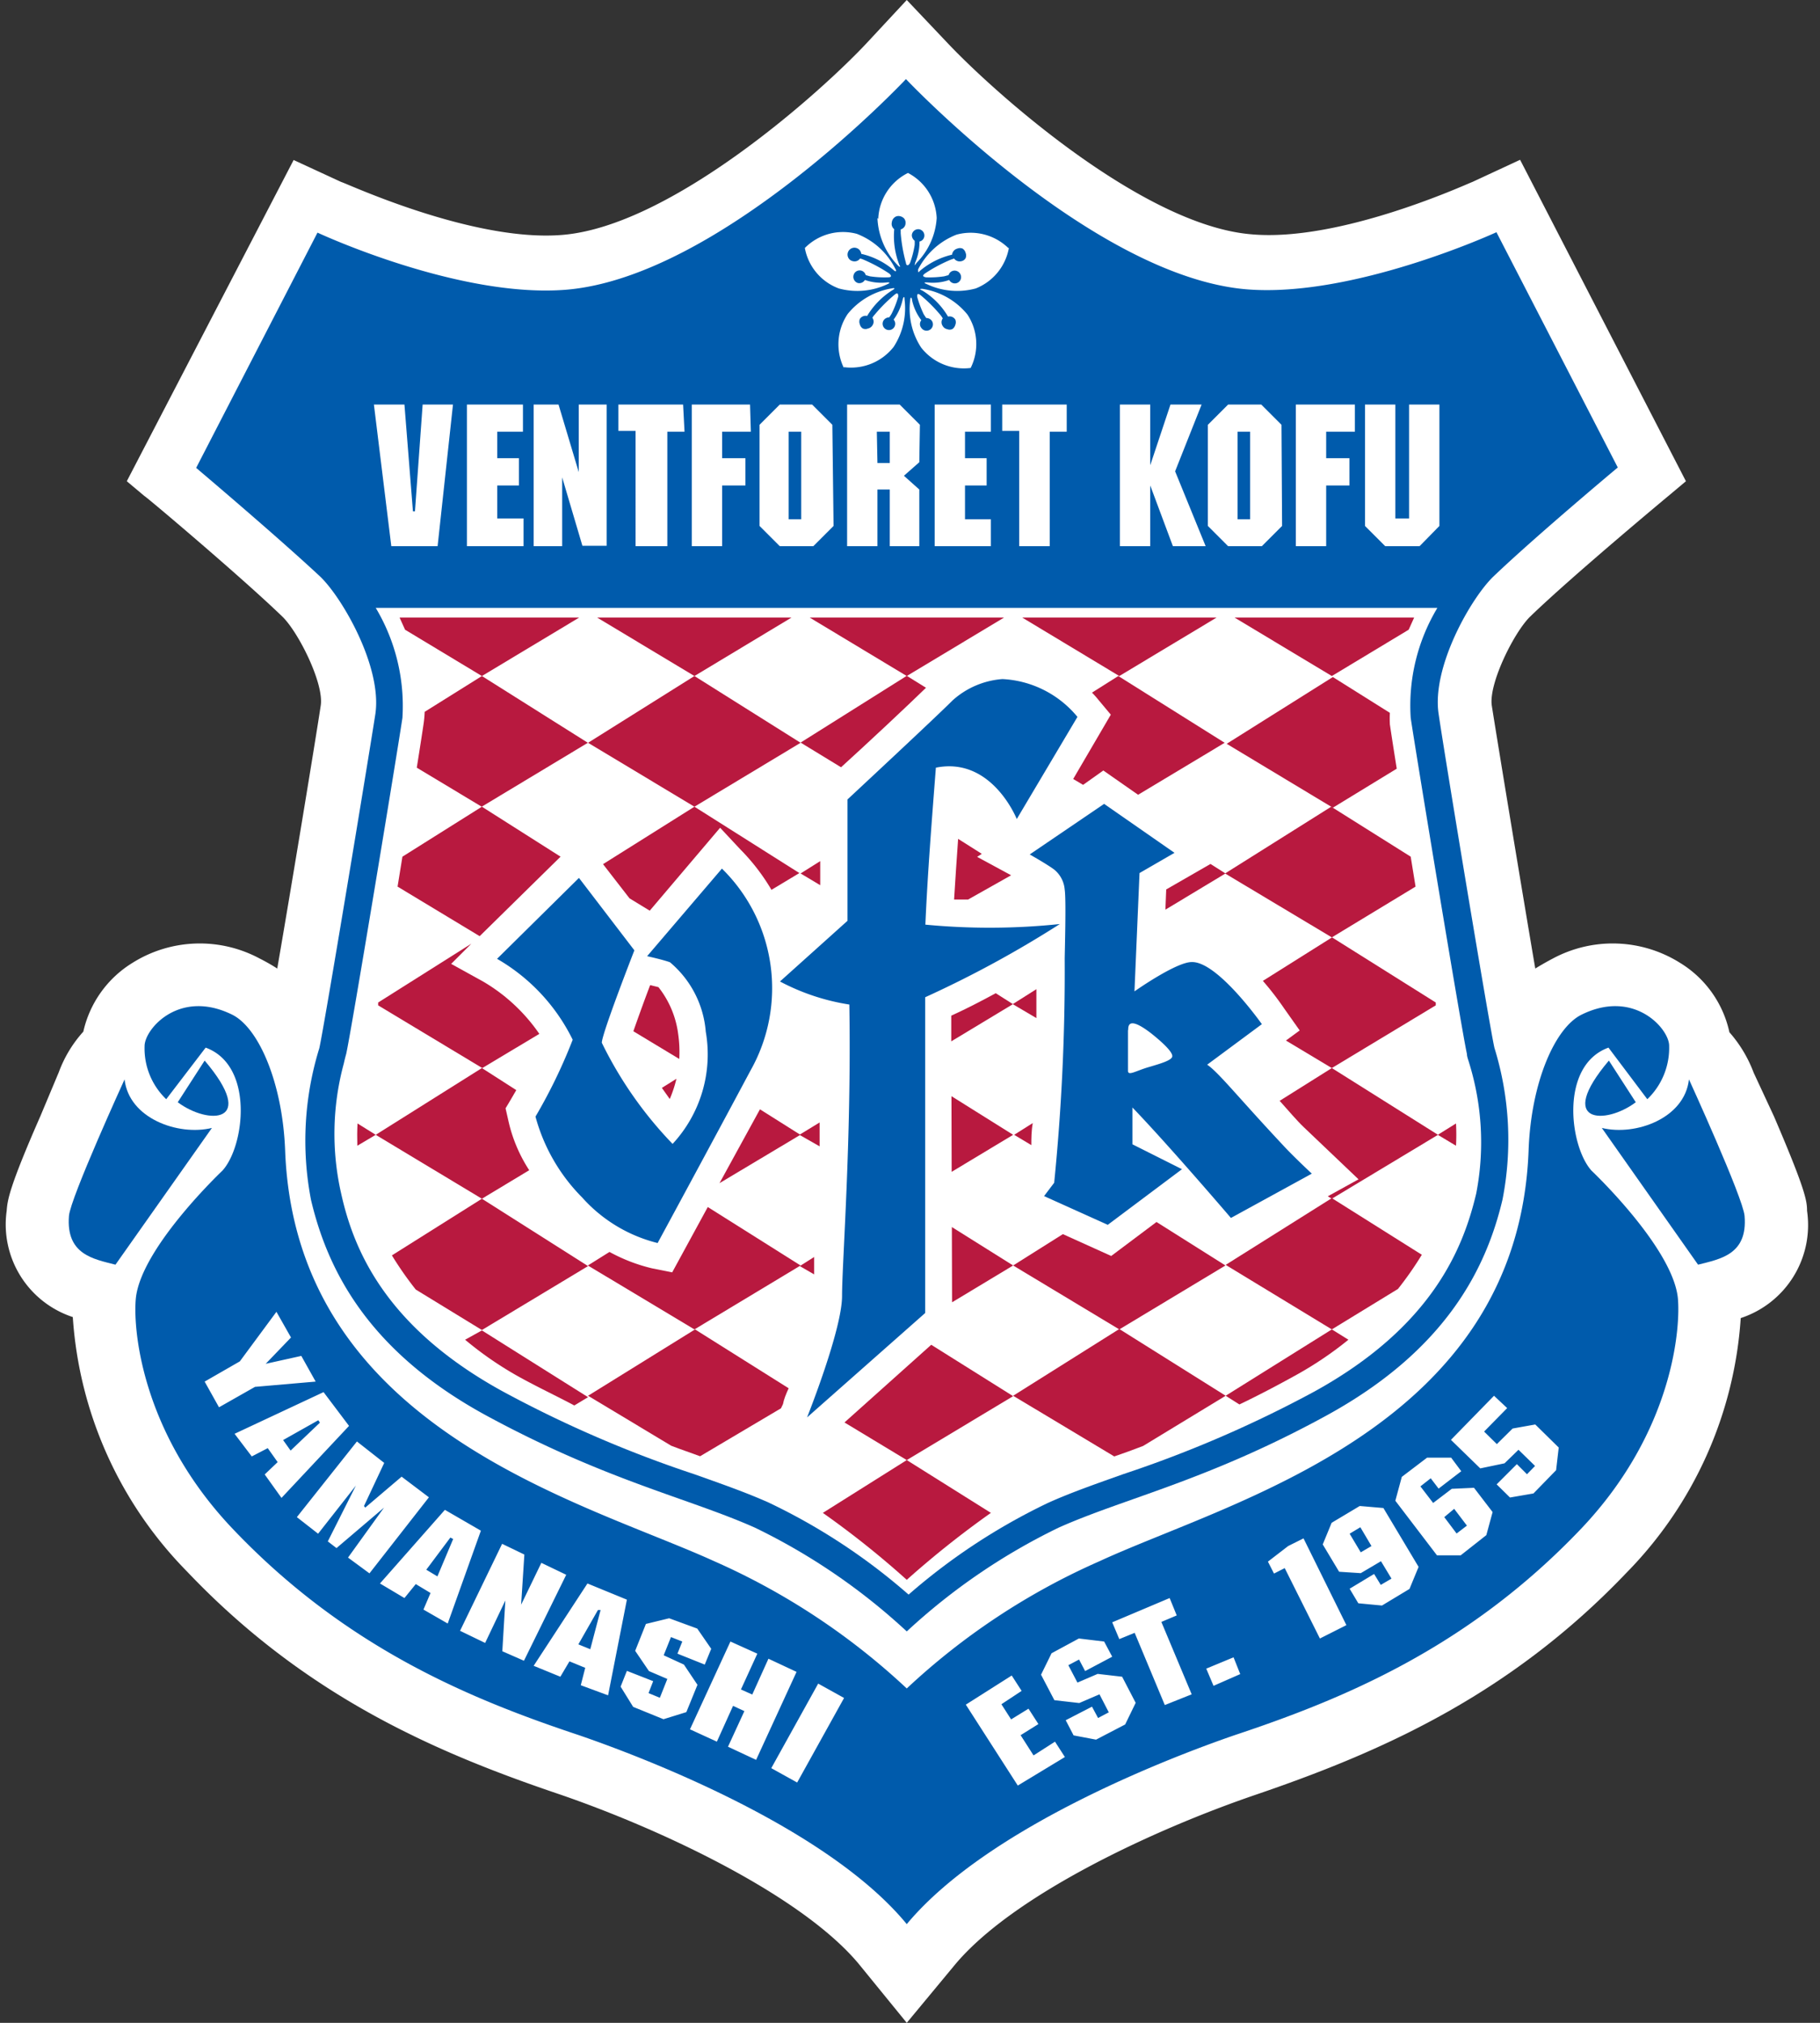 <svg id="レイヤー_1" data-name="レイヤー 1" xmlns="http://www.w3.org/2000/svg" viewBox="0 0 90 100">
  <rect x="0" y="0" width="90" height="100" fill="#333333" stroke="none"/>
  <defs>
    <style>
      .cls-1 {
        fill: #fff;
      }

      .cls-2 {
        fill: #005bac;
      }

      .cls-3 {
        fill: #b8193f;
      }
    </style>
  </defs>
  <title>アートボード 1</title>
  <g>
    <path class="cls-1" d="M89.36,59.86h0c0-.5-.09-1.07-1.64-4.68,0,0-1-2.15-1-2.15a6.42,6.42,0,0,0-1.2-2,5.34,5.34,0,0,0-2.44-3.43,6.26,6.26,0,0,0-6.3-.21s-.37.19-.86.49c-.69-4.05-1.9-11.4-2.15-13-.16-1.1,1.12-3.66,1.91-4.41,2-1.94,6.77-5.91,6.82-5.95l.87-.73L75.17,7.9,72.8,9c-.06,0-6.49,3-10.95,2.58-5.34-.46-12.63-6.95-15-9.46L44.84,0l-2,2.15c-2.36,2.51-9.65,9-15,9.46C23.37,12,17,9,16.88,9L14.52,7.91,6.27,23.79l.87.73c.05,0,4.79,4,6.81,5.95.79.75,2.08,3.31,1.91,4.41-.24,1.6-1.45,8.95-2.15,13a9.6,9.6,0,0,0-.86-.49,6.26,6.26,0,0,0-6.3.21A5.37,5.37,0,0,0,4.12,51a6.16,6.16,0,0,0-1.21,2L2,55.17C.41,58.79.37,59.36.33,59.86A4.82,4.82,0,0,0,3.6,65.11,19.78,19.78,0,0,0,9.25,77.69c5.85,6.16,12.29,8.94,18.38,11,5.06,1.73,12,5,14.83,8.39L44.84,100l2.38-2.87c2.85-3.42,9.77-6.66,14.83-8.39,6.1-2.08,12.54-4.86,18.39-11a19.81,19.81,0,0,0,5.64-12.58A4.84,4.84,0,0,0,89.36,59.86Z"/>
    <path class="cls-1" d="M88,60c0-.33-.07-.83-1.53-4.23l-.94-2.14c-.42-.93-.7-1.55-1.27-1.8v0a3.71,3.71,0,0,0-1.85-3,4.86,4.86,0,0,0-4.9-.13c-.08,0-2,1.09-2.44,2-.37-1.91-2.29-13.52-2.6-15.53-.26-1.73,1.38-4.74,2.33-5.65,2.09-2,6.89-6,6.89-6L74.53,9.76l-1.13.53c-.07,0-6.8,3.12-11.67,2.7-7-.6-15.83-9.86-15.92-9.95l-1-1-1,1C43.78,3.13,35,12.39,28,13c-4.87.42-11.6-2.67-11.67-2.7l-1.14-.53L8.05,23.44s4.8,4,6.88,6c1,.91,2.59,3.92,2.33,5.65-.31,2-2.22,13.62-2.6,15.53-.41-.87-2.35-1.92-2.44-2a4.86,4.86,0,0,0-4.9.13,3.71,3.71,0,0,0-1.85,3s0,0,0,0c-.58.25-.86.87-1.27,1.8l-.94,2.14C1.8,59.14,1.76,59.64,1.74,60,1.48,63.13,4,63.82,5,64.08c-.2,2.31.63,7.79,5.23,12.63,5.64,5.94,11.9,8.64,17.82,10.66,5.49,1.88,12.43,5.18,15.46,8.83l1.29,1.55,1.29-1.55c3-3.65,10-7,15.47-8.83,5.92-2,12.17-4.72,17.81-10.66,4.6-4.84,5.43-10.32,5.23-12.63C85.67,63.82,88.2,63.13,88,60Zm-2.76-6.44a.91.91,0,0,0,0-.17A.91.91,0,0,1,85.19,53.53Zm-80.7,0c0-.05,0-.11,0-.17S4.49,53.48,4.49,53.53Z"/>
    <g>
      <path class="cls-2" d="M73.9,51.8a15.36,15.36,0,0,1,.4,7.5c-.81,3.43-2.82,7.46-8.71,10.68s-10,4.09-13.24,5.54a30.68,30.68,0,0,0-7.51,5.13,30.68,30.68,0,0,0-7.51-5.13C34.08,74.07,30,73.2,24.09,70s-7.9-7.25-8.71-10.68a15.45,15.45,0,0,1,.41-7.5c.25-1.1,2.45-14.44,2.77-16.51.35-2.32-1.62-5.74-2.72-6.8-2.14-2-6.14-5.38-6.14-5.38l6-11.63s7,3.27,12.33,2.82c7.62-.66,16.77-10.41,16.77-10.41S54,13.64,61.61,14.3C66.9,14.75,74,11.48,74,11.48l6,11.63s-4,3.34-6.14,5.38c-1.11,1.06-3.07,4.48-2.72,6.8C71.44,37.36,73.65,50.7,73.9,51.8ZM22.4,20H20.9l-.38,5.28h-.1L20,20H18.49L19.35,27h2.29Zm3.49,5.63h-1.3V24h1.07V22.65H24.59V21.34h1.27V20H23.09V27h2.8ZM30,20H28.62v3.34h0l-1-3.34H26.39V27H27.8V23.6h0l1,3.38H30Zm3.78,0h-3.2v1.3h.85V27H33V21.34h.85Zm3.31,0H34.21V27h1.5V24h1.15V22.65H35.71V21.34h1.42Zm6.3-9.22a3.57,3.57,0,0,0,1,2.33c.08.09.17.12.09,0a3.89,3.89,0,0,1-.26-1.78A.33.33,0,0,1,44.1,11a.37.37,0,0,1,.12-.24.31.31,0,0,1,.24-.08.41.41,0,0,1,.24.11.33.33,0,0,1,.08.25.32.32,0,0,1-.24.3v.19A7.92,7.92,0,0,0,44.8,13c0,.09.09.2.2,0a4.71,4.71,0,0,0,.23-.88,1.48,1.48,0,0,0,0-.22.35.35,0,0,1-.14-.27.32.32,0,0,1,.32-.3.31.31,0,0,1,.3.32.3.3,0,0,1-.24.29A2.58,2.58,0,0,1,45.25,13c0,.08-.06.21.07,0a3.47,3.47,0,0,0,1-2.22,2.65,2.65,0,0,0-1.42-2.23A2.65,2.65,0,0,0,43.43,10.82ZM39.8,12.26a2.64,2.64,0,0,0,1.68,2,3.48,3.48,0,0,0,2.4-.21c.19-.08.06-.1,0-.09a2.45,2.45,0,0,1-1.11-.12.32.32,0,0,1-.35.15.32.32,0,0,1-.21-.39.31.31,0,0,1,.6,0l.21.06a4.83,4.83,0,0,0,.9.05c.22,0,.13-.13.05-.19a7.79,7.79,0,0,0-1.26-.68.76.76,0,0,0-.18-.06.33.33,0,0,1-.36.13.32.32,0,0,1-.21-.15.34.34,0,1,1,.63-.21,3.75,3.75,0,0,1,1.61.81c.13.12.13,0,.07-.08a3.56,3.56,0,0,0-1.9-1.72A2.65,2.65,0,0,0,39.8,12.26ZM41.16,21l-1-1h-1.6l-1,1V26l1,1h1.66l1-1Zm.57-2.85a2.68,2.68,0,0,0,2.46-1,3.49,3.49,0,0,0,.54-2.35c0-.21-.07-.09-.09,0a2.63,2.63,0,0,1-.45,1,.31.31,0,0,1-.41.46.31.31,0,0,1-.08-.43.33.33,0,0,1,.27-.14,1.4,1.4,0,0,0,.12-.18,4.8,4.8,0,0,0,.33-.85c0-.22-.09-.16-.17-.1a7.56,7.56,0,0,0-1,1,.72.72,0,0,0-.11.15.33.33,0,0,1,0,.38.34.34,0,0,1-.22.15.32.32,0,0,1-.25,0,.32.32,0,0,1-.15-.21.34.34,0,0,1,0-.26.33.33,0,0,1,.36-.15,3.85,3.85,0,0,1,1.26-1.28c.16-.09.07-.11,0-.09a3.55,3.55,0,0,0-2.22,1.27A2.68,2.68,0,0,0,41.73,18.19ZM45.49,21l-1-1H41.89V27h1.5V24.2H44V27h1.46V24.2l-.76-.68.76-.67ZM48,18.19a2.65,2.65,0,0,0-.16-2.64,3.55,3.55,0,0,0-2.22-1.27c-.11,0-.2,0,0,.09a3.67,3.67,0,0,1,1.26,1.28.33.33,0,0,1,.36.15.34.34,0,0,1,0,.26.36.36,0,0,1-.15.21.34.34,0,0,1-.26,0,.32.32,0,0,1-.21-.15.33.33,0,0,1,0-.38,1.3,1.3,0,0,0-.1-.15,7.55,7.55,0,0,0-1-1c-.08-.06-.19-.12-.16.1a5.37,5.37,0,0,0,.32.85l.12.18a.35.35,0,0,1,.28.14.31.31,0,0,1-.52.35.3.3,0,0,1,0-.38,2.51,2.51,0,0,1-.46-1c0-.09-.07-.21-.09,0a3.49,3.49,0,0,0,.54,2.35A2.68,2.68,0,0,0,48,18.19ZM49,25.67H47.72V24h1.07V22.65H47.72V21.34H49V20H46.22V27H49Zm.86-13.41a2.67,2.67,0,0,0-2.56-.66,3.6,3.6,0,0,0-1.9,1.72c0,.1,0,.2.08.08a3.77,3.77,0,0,1,1.6-.81.35.35,0,0,1,.26-.3.34.34,0,0,1,.26,0,.36.36,0,0,1,.15.21.34.34,0,0,1,0,.26.3.3,0,0,1-.2.15.34.34,0,0,1-.37-.13l-.17.06a7.53,7.53,0,0,0-1.27.68c-.08.06-.17.15.05.19a4.83,4.83,0,0,0,.9-.05l.22-.06a.3.3,0,0,1,.21-.21.32.32,0,0,1,.39.21.31.31,0,0,1-.57.24,2.42,2.42,0,0,1-1.1.12c-.09,0-.22,0,0,.09a3.51,3.51,0,0,0,2.41.21A2.66,2.66,0,0,0,49.89,12.26ZM52.75,20H49.56v1.3h.84V27h1.51V21.34h.84ZM59.62,27l-1.51-3.7L59.42,20H57.88l-1,3h0V20h-1.5V27h1.5V24h0L58,27ZM63.37,21l-1-1H60.73l-1,1V26l1,1H62.4l1-1ZM67,20H64.08V27h1.5V24h1.15V22.65H65.58V21.34H67ZM71.18,26V20h-1.5v5.63H69V20h-1.5V26l1,1H70.2ZM39,25.67h.62V21.34H39Zm22.2-4.33h.62v4.33h-.62ZM43.39,22.89H44V21.34h-.64Z"/>
      <g>
        <g>
          <path class="cls-2" d="M10.48,55.76c-1.68.41-4.11-.48-4.32-2.4,0,0-2.68,5.86-2.75,6.75-.15,1.91,1.21,2.13,2.3,2.41Z"/>
          <path class="cls-2" d="M10.12,52.43c2.66,3.13.18,3.19-1.33,2.06Z"/>
        </g>
        <g>
          <path class="cls-2" d="M79.21,55.76c1.68.41,4.1-.48,4.31-2.4,0,0,2.68,5.86,2.75,6.75.16,1.91-1.2,2.13-2.3,2.41Z"/>
          <path class="cls-2" d="M79.56,52.43c-2.65,3.13-.17,3.19,1.33,2.06Z"/>
        </g>
        <path class="cls-2" d="M78.2,75.56C72.58,81.47,66.4,84,61.05,85.78c-2.91,1-12.16,4.48-16.21,9.34-4-4.86-13.3-8.34-16.21-9.34C23.28,84,17.1,81.47,11.49,75.56c-4.57-4.82-4.92-10-4.77-11.4C7,61.65,11,57.87,11,57.87c1.1-1.21,1.58-5.2-.83-6.08L8.22,54.34a3.47,3.47,0,0,1-1.07-2.63c0-.83,1.71-2.84,4.33-1.55,1.3.64,2.49,3.34,2.62,6.71.52,13.78,14.73,17.35,21.22,20.31a34,34,0,0,1,9.52,6.29,33.91,33.91,0,0,1,9.53-6.29c6.49-3,20.7-6.53,21.22-20.31.12-3.37,1.31-6.07,2.62-6.71,2.61-1.29,4.35.72,4.33,1.55a3.51,3.51,0,0,1-1.08,2.63l-1.92-2.55c-2.42.88-1.93,4.87-.84,6.08,0,0,4,3.78,4.27,6.29C83.11,65.58,82.77,70.74,78.2,75.56Zm-65.59-7,3-.26-.71-1.27-1.76.39v0l1.25-1.3-.72-1.27-1.81,2.45-1.74,1,.71,1.27Zm1.31,5.49,3.34-3.56L16,68.82l-4.4,2.06L12.45,72l.79-.41.49.69-.64.61Zm4.35,3.73,2.94-3.76L19.86,73l-1.8,1.53L18,74.45l1-2.13-1.35-1.06L14.68,75l1.05.82,1.87-2.38,0,0-1.39,2.76.43.33,2.35-2,0,0L17.21,77Zm3.87,2.48,1.64-4.59L22,74.64l-3.21,3.64L20,79l.56-.69.73.44-.35.82Zm3.77,1.84L28,77.85l-1.23-.59-1,2.07h0l.16-2.48-1.1-.53-2.08,4.3,1.24.6,1-2.1h0l-.15,2.51Zm4.16,1.71L31,79.08l-1.95-.8-2.66,4.07,1.32.54.45-.76.78.32-.22.86Zm3.87.83.55-1.35-.67-1-1-.46.36-.9.56.22-.24.6,1.35.54.32-.78-.69-1L33.09,80l-1.15.28-.53,1.33.68,1L33,83l-.37.93-.56-.23.23-.59L31,82.6l-.31.78.62,1,1.5.61ZM37.39,87l2-4.35L38,82l-.8,1.77-.56-.25.81-1.77-1.33-.6-2,4.34,1.33.61.8-1.77.56.26-.81,1.76Zm4.35-3.06-1.28-.71-2.32,4.18,1.28.71Zm10.92,2.92-.49-.76-1.06.68-.64-1,.88-.55-.49-.76L50,85l-.48-.75,1-.66-.49-.76-2.27,1.44,2.57,4Zm3.5-2.68-.67-1.29-1.21-.14-1,.43-.45-.86.53-.28.3.57L55,81.9l-.4-.75L53.35,81,52,81.73l-.52,1.06.66,1.26,1.23.14,1-.43.46.89-.53.28L54,84.37l-1.3.67.39.75L54.2,86l1.44-.75Zm2.77-.42-1.5-3.58.76-.32L57.84,79,55,80.2l.35.83.76-.31,1.49,3.57Zm2.4-1L61,81.93l-1.35.56.36.85Zm5.25-2.42-2.12-4.29-.76.38-1,.77.3.59.53-.27L65.27,81Zm3.57-2.88-1.74-2.91-1.17-.1-1.39.83-.44,1.07.81,1.35,1.07.07,1-.59.52.86-.53.31-.33-.54-1.21.73.43.72,1.17.11,1.36-.82Zm3.66-2.71-.92-1.2-1.1.05-.92.7-.63-.82.51-.4.39.51,1.12-.86-.5-.67-1.19,0-1.25.95L69,74.19l2.06,2.7,1.17,0,1.27-1Zm3.27-3.19-1.16-1.14-1.12.2-.78.77-.63-.62,1.14-1.16L73.88,69l-2.13,2.18,1.45,1.41,1.2-.25.69-.67.82.8-.4.41-.5-.5-1,1,.66.65,1.16-.2,1.12-1.15ZM67.27,75.5l.55.93-.53.31-.55-.92Zm-45,.51L21.08,77.6l.55.33.78-1.85Zm7.3,3.58.13,0-.51,1.94-.59-.24Zm42.34-5,.63.83-.51.39L71.42,75ZM14,71.19l.37.52,1.45-1.38-.08-.12Z"/>
      </g>
    </g>
    <g>
      <path class="cls-1" d="M71.08,30.05a9.38,9.38,0,0,0-1.32,5.44c.26,1.75,2.51,15.39,2.78,16.61,0,.14.07.3.12.48A13.27,13.27,0,0,1,73,59c-.63,2.66-2.14,6.56-8,9.79a58.83,58.83,0,0,1-9.44,4.08c-1.32.47-2.56.9-3.7,1.41a30.42,30.42,0,0,0-6.93,4.55,30.1,30.1,0,0,0-6.92-4.55c-1.14-.51-2.38-.94-3.7-1.41a58.45,58.45,0,0,1-9.44-4.08c-5.9-3.23-7.41-7.13-8-9.79A13.27,13.27,0,0,1,17,52.58q.06-.27.12-.48c.27-1.22,2.52-14.86,2.78-16.61a9.45,9.45,0,0,0-1.32-5.44ZM45.76,45.71c.11-2.51.31-5.06.52-7.76,2.77-.56,4,2.54,4,2.54l3-5.05a5.13,5.13,0,0,0-3.71-1.87,4.14,4.14,0,0,0-2.47,1.06c-.74.75-5.19,4.89-5.19,4.89v6l-3.34,3A10.88,10.88,0,0,0,42,49.66c.11,6.78-.36,12.74-.36,14.41s-1.73,6-1.73,6l5.84-5.16,0-15.61a53.44,53.44,0,0,0,6.66-3.62A33.29,33.29,0,0,1,45.76,45.71ZM35.7,42.94,32,47.27s.74.16,1.13.3A5,5,0,0,1,34.9,51a6.51,6.51,0,0,1-1.64,5.55,19.54,19.54,0,0,1-3.5-5c0-.45,1.61-4.57,1.61-4.57L28.63,43.4l-4.05,4a9.39,9.39,0,0,1,3.74,4,26.26,26.26,0,0,1-1.84,3.8,9,9,0,0,0,2.31,4,7.39,7.39,0,0,0,3.73,2.25s2.65-4.89,4.6-8.54A8.28,8.28,0,0,0,35.7,42.94Zm24,9.69,2.7-2s-2.19-3.11-3.47-3.07c-.77,0-2.79,1.42-2.83,1.45l.25-5.85,1.73-1L54.6,39.74l-3.68,2.5s.85.48,1.2.74a1.42,1.42,0,0,1,.53,1c.08.51,0,3.16,0,3.42a104.89,104.89,0,0,1-.52,11.07l-.5.66,3.15,1.42,3.67-2.75L56,56.57s0-1.65,0-1.82c1.81,1.88,4.87,5.46,4.87,5.46l4-2.19s-.94-.88-1.38-1.36C61.22,54.24,60.25,53,59.69,52.63Zm-3.91-1.71c0-.2,0-.71,1.13.16.63.5,1.07.94,1.05,1.14s-.58.36-1.19.54-1,.44-1,.18S55.78,51.47,55.78,50.92Z"/>
      <g>
        <path class="cls-3" d="M19.76,30.53l.27.6,3.8,2.29,4.81-2.89Z"/>
        <polygon class="cls-3" points="29.53 30.53 34.34 33.42 39.14 30.53 29.53 30.53"/>
        <polygon class="cls-3" points="40.04 30.53 44.84 33.42 49.65 30.53 40.04 30.53"/>
        <polygon class="cls-3" points="50.55 30.53 55.35 33.42 60.16 30.53 50.55 30.53"/>
        <path class="cls-3" d="M69.93,30.53H61.05l4.81,2.89,3.8-2.29Z"/>
        <path class="cls-3" d="M23.83,33.42,21,35.19a5.25,5.25,0,0,1-.05.57c-.05.34-.17,1.13-.34,2.19l3.21,1.93,5.25-3.16Z"/>
        <polygon class="cls-3" points="39.59 36.72 34.34 33.42 29.08 36.72 34.34 39.88 39.59 36.72"/>
        <path class="cls-3" d="M45.79,34l-.95-.59-5.25,3.3,2,1.22C42.87,36.77,44.9,34.87,45.79,34Z"/>
        <path class="cls-3" d="M54.93,35.33l-1.86,3.18.49.29,1-.71,1.72,1.2,4.28-2.57-5.26-3.3L54,34.24a4.72,4.72,0,0,1,.32.36Z"/>
        <path class="cls-3" d="M69.07,38c-.17-1.06-.29-1.85-.34-2.19a5.25,5.25,0,0,1,0-.57l-2.82-1.77-5.25,3.3,5.25,3.16Z"/>
        <path class="cls-3" d="M23.83,39.88,19.9,42.35l-.24,1.48,4.06,2.45,4-3.93Z"/>
        <path class="cls-3" d="M34.34,39.88l-4.52,2.84,1.31,1.69,1,.61,3.48-4.1,1,1.07a10.16,10.16,0,0,1,1.54,2l1.38-.83Z"/>
        <path class="cls-3" d="M48.32,42.36l.23-.15-1.17-.74c-.07,1-.14,2-.2,3l.69,0L50,43.27Z"/>
        <polygon class="cls-3" points="40.56 43.76 40.56 42.57 39.59 43.18 40.56 43.76"/>
        <polygon class="cls-3" points="59.86 42.71 57.67 43.97 57.63 44.97 60.6 43.18 59.86 42.71"/>
        <path class="cls-3" d="M65.86,46.34,70,43.83l-.24-1.48-3.93-2.47-5.25,3.3Z"/>
        <path class="cls-3" d="M23.92,48.54l-1.61-.89,1-1L18.7,49.56s0,.1,0,.14l5.15,3.1,2.82-1.69A8.73,8.73,0,0,0,23.92,48.54Z"/>
        <path class="cls-3" d="M32.56,48.8l-.41-.1c-.33.87-.63,1.71-.83,2.28l2.27,1.37a6.21,6.21,0,0,0-.05-1.2A4.7,4.7,0,0,0,32.56,48.8Z"/>
        <path class="cls-3" d="M49.24,49.1c-.7.38-1.45.77-2.2,1.11v1.27l3.05-1.84Z"/>
        <path class="cls-3" d="M51.25,50.33c0-.47,0-.95,0-1.43l-1.17.74Z"/>
        <path class="cls-3" d="M63.5,49.85l.77,1.09-.68.5,2.27,1.36L71,49.7s0-.09,0-.14l-5.13-3.22-3.42,2.15A14.66,14.66,0,0,1,63.5,49.85Z"/>
        <path class="cls-3" d="M17.67,56.64l.91-.54-.9-.56C17.66,55.89,17.66,56.26,17.67,56.64Z"/>
        <path class="cls-3" d="M25.13,55.36,25,54.79s.22-.36.53-.9L23.83,52.8l-5.25,3.3,5.25,3.16,2.34-1.41A7.43,7.43,0,0,1,25.13,55.36Z"/>
        <path class="cls-3" d="M33.12,54.33a6.09,6.09,0,0,0,.33-1l-.72.45Z"/>
        <path class="cls-3" d="M37.58,54.84l-2,3.65,4-2.39Z"/>
        <polygon class="cls-3" points="47.05 54.19 47.06 57.93 50.1 56.1 47.05 54.19"/>
        <path class="cls-3" d="M40.53,56.67l0-1.18-1,.61Z"/>
        <path class="cls-3" d="M51,56.61c0-.32,0-.69.07-1.09l-.92.58Z"/>
        <path class="cls-3" d="M63.28,54.42c.43.48.87,1,1.2,1.31s2.7,2.57,2.7,2.57l-1.52.84.2.12,5.25-3.16-5.25-3.3Z"/>
        <path class="cls-3" d="M72,55.54l-.9.56.9.54A10.09,10.09,0,0,0,72,55.54Z"/>
        <path class="cls-3" d="M23.83,59.26l-4.45,2.8a16.91,16.91,0,0,0,1.18,1.69l3.27,2,5.25-3.16Z"/>
        <path class="cls-3" d="M34.34,65.72l5.25-3.16L35,59.67,33.24,62.9l-1-.2a8.43,8.43,0,0,1-2.1-.81l-1.07.67Z"/>
        <path class="cls-3" d="M40.26,63c0-.26,0-.54,0-.86l-.71.45Z"/>
        <polygon class="cls-3" points="47.08 64.38 50.1 62.56 47.07 60.66 47.08 64.38"/>
        <polygon class="cls-3" points="52.56 61.01 50.1 62.56 55.35 65.72 60.6 62.56 57.19 60.41 54.95 62.09 52.56 61.01"/>
        <path class="cls-3" d="M65.86,65.72l3.27-2a16.91,16.91,0,0,0,1.18-1.69l-4.45-2.8-5.25,3.3Z"/>
        <path class="cls-3" d="M23,66.23A17.07,17.07,0,0,0,25.55,68c1,.56,1.95,1,2.85,1.48l.68-.41-5.25-3.3Z"/>
        <path class="cls-3" d="M39,68.63l-4.63-2.91L29.08,69l4.11,2.47c.49.19,1,.36,1.43.52l4-2.37.1-.21C38.76,69.18,38.87,68.91,39,68.63Z"/>
        <polygon class="cls-3" points="41.76 70.32 44.84 72.18 50.1 69.02 46.05 66.48 41.76 70.32"/>
        <path class="cls-3" d="M50.1,69l5,3c.47-.16.94-.33,1.43-.52L60.61,69l-5.26-3.3Z"/>
        <path class="cls-3" d="M61.29,69.43c.9-.43,1.84-.92,2.85-1.48a17.6,17.6,0,0,0,2.54-1.72l-.82-.51L60.61,69Z"/>
        <path class="cls-3" d="M44.84,78.1A46.68,46.68,0,0,1,49,74.79l-4.16-2.61-4.15,2.61A44.91,44.91,0,0,1,44.84,78.1Z"/>
      </g>
    </g>
  </g>
</svg>
